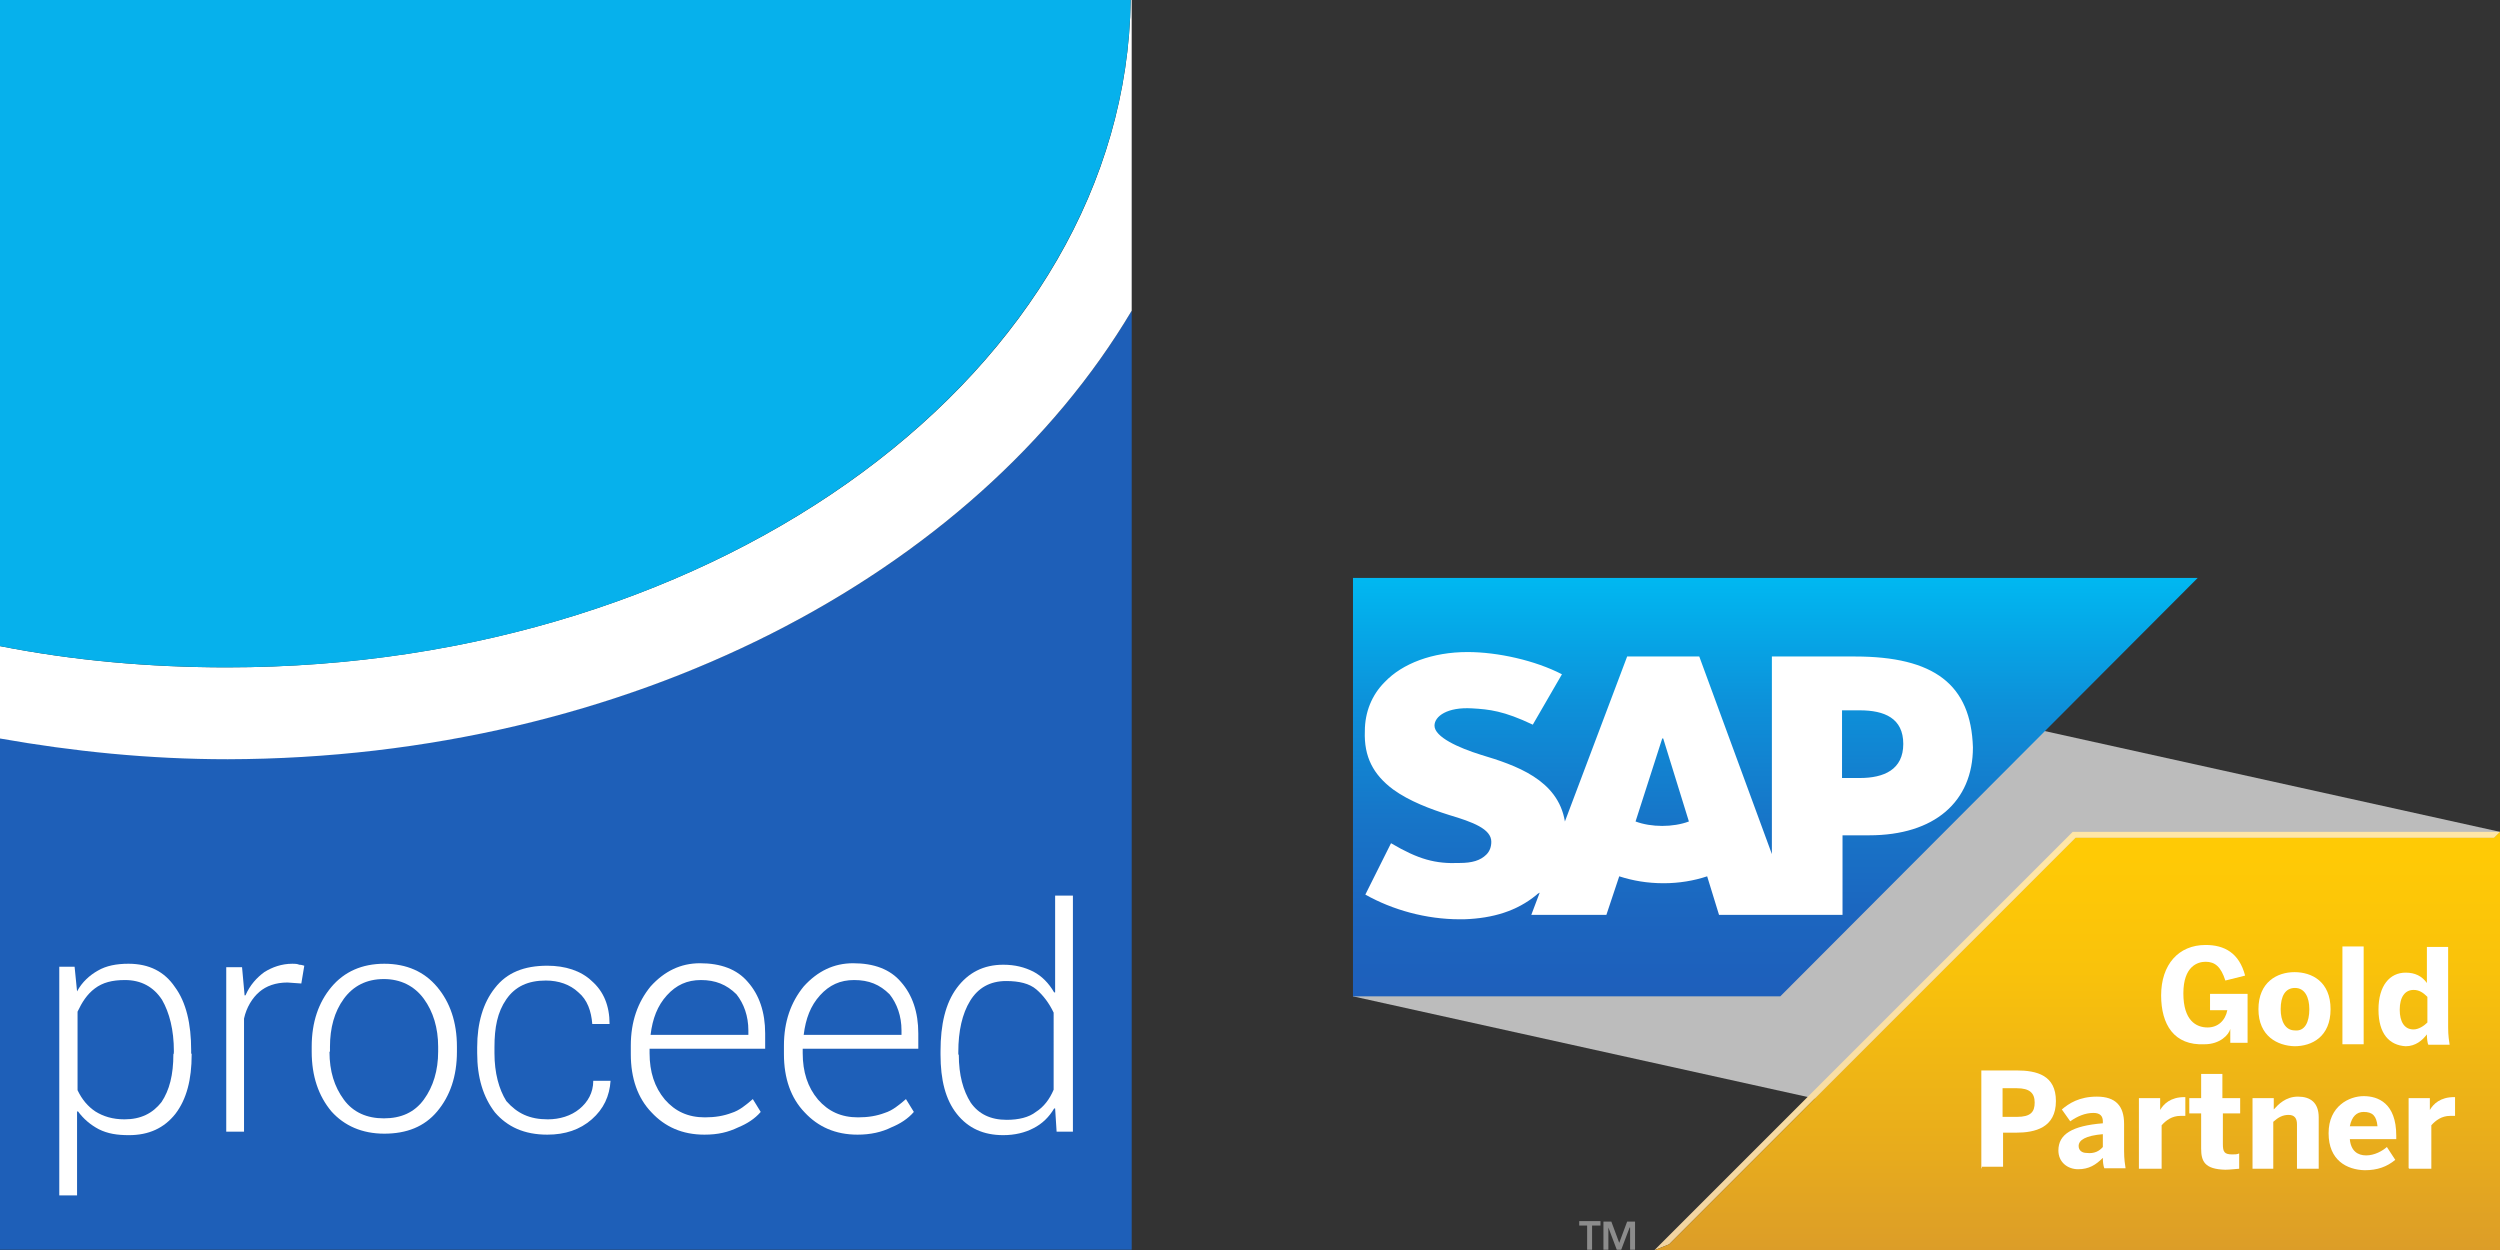 <?xml version="1.0" encoding="utf-8"?>
<!-- Generator: Adobe Illustrator 24.1.3, SVG Export Plug-In . SVG Version: 6.00 Build 0)  -->
<svg version="1.1" id="Layer_1" xmlns="http://www.w3.org/2000/svg" xmlns:xlink="http://www.w3.org/1999/xlink" x="0px" y="0px"
	 width="506.1px" height="253.1px" viewBox="0 0 506.1 253.1" style="enable-background:new 0 0 506.1 253.1;" xml:space="preserve"
	>
<rect x="0" y="0" width="506.1" height="253.1" fill="#333333" stroke="none"/>
<style type="text/css">
	.st0{fill:#1E5FB8;}
	.st1{fill:#FFFFFF;}
	.st2{fill:#06B1EC;}
	.st3{fill:#BCBCBC;}
	.st4{fill:url(#SVGID_1_);}
	.st5{fill:url(#SVGID_2_);}
	.st6{fill:#8C8C8C;}
	.st7{fill-rule:evenodd;clip-rule:evenodd;fill:url(#SVGID_3_);}
	.st8{fill-rule:evenodd;clip-rule:evenodd;fill:#FFFFFF;}
</style>
<g>
	<g>
		<g>
			<path class="st0" d="M46.1,153.5c-15.8,0-31.2-1.4-46.1-4.2V253h229.1V62.9C197.3,116.4,127.3,153.5,46.1,153.5z"/>
			<path class="st1" d="M229.1,62.9V0h-0.2c-1,74.7-82.6,135.1-183,135.1c-15.8,0-31.2-1.4-45.9-4.3v18.7
				c14.7,2.6,30.1,4.2,46.1,4.2C127.3,153.5,197.3,116.4,229.1,62.9z"/>
		</g>
		<g>
			<path class="st1" d="M38.8,213.5c0,5-1,9-3.3,12c-2.3,2.9-5.4,4.3-9.4,4.3c-2.4,0-4.3-0.3-6.1-1.2c-1.7-0.9-3.1-2.1-4.2-3.6h-0.2
				V242H12v-46.3h3.1l0.5,5l0,0c1-1.9,2.6-3.3,4.2-4.2c1.7-1,3.8-1.4,6.2-1.4c4.2,0,7.3,1.6,9.4,4.7c2.3,3.1,3.3,7.5,3.3,12.8v0.7
				H38.8z M35.2,212.8c0-4.3-0.9-7.8-2.4-10.4c-1.7-2.6-4.2-4-7.5-4c-2.6,0-4.5,0.5-6.1,1.7c-1.6,1.2-2.6,2.8-3.5,4.7v15.9
				c0.9,1.9,2.1,3.3,3.6,4.3c1.6,1,3.5,1.6,5.9,1.6c3.3,0,5.7-1.2,7.5-3.5c1.6-2.4,2.4-5.5,2.4-9.7
				C35.2,213.5,35.2,212.8,35.2,212.8z"/>
			<path class="st1" d="M61,199.1l-2.8-0.2c-2.4,0-4.3,0.7-5.7,1.9c-1.4,1.2-2.6,3.1-3.1,5.4v22.9h-3.6v-33.3H49l0.5,5.5v0.2h0.2
				c0.9-2.1,2.3-3.6,3.8-4.7c1.6-1,3.5-1.7,5.7-1.7c0.5,0,0.9,0,1.4,0.2c0.5,0,0.9,0.2,1,0.2L61,199.1z"/>
			<path class="st1" d="M63.1,211.9c0-5,1.4-9,4-12.1s6.2-4.7,10.7-4.7s8.1,1.6,10.7,4.7c2.6,3.1,4,7.1,4,12.1v1c0,5-1.4,9-4,12.1
				c-2.6,3.1-6.2,4.5-10.7,4.5c-4.5,0-8.1-1.6-10.7-4.5c-2.6-3.1-4-7.1-4-12.1V211.9z M66.7,212.9c0,4,1,7.1,2.9,9.7
				c1.9,2.6,4.7,3.8,8.1,3.8c3.5,0,6.2-1.2,8.1-3.8s2.9-5.9,2.9-9.7v-1c0-3.8-1-7.1-2.9-9.7c-1.9-2.6-4.7-4-8.1-4
				c-3.5,0-6.2,1.4-8.1,4c-1.9,2.6-2.8,5.9-2.8,9.7v1H66.7z"/>
			<path class="st1" d="M110.9,226.6c2.4,0,4.7-0.7,6.4-2.1c1.7-1.4,2.8-3.3,2.8-5.7h3.5c-0.2,3.1-1.4,5.7-3.8,7.8
				c-2.4,2.1-5.4,3.1-9,3.1c-4.7,0-8.1-1.6-10.6-4.5c-2.4-3.1-3.6-7.1-3.6-12v-1.2c0-4.9,1.2-9,3.6-12c2.4-3.1,5.9-4.5,10.6-4.5
				c3.6,0,6.8,1,9,3.1c2.4,2.1,3.6,5,3.6,8.7h-3.5c-0.2-2.6-1-4.9-2.8-6.4c-1.7-1.6-4-2.4-6.6-2.4c-3.6,0-6.2,1.2-8,3.8
				s-2.4,5.7-2.4,9.7v1.2c0,4,0.9,7.3,2.4,9.7C104.7,225.4,107.2,226.6,110.9,226.6z"/>
			<path class="st1" d="M142.6,229.7c-4.5,0-8-1.6-10.7-4.5c-2.8-2.9-4.2-6.9-4.2-11.8v-1.7c0-4.9,1.4-8.8,4-12
				c2.8-3.1,6.1-4.7,10-4.7c4.2,0,7.5,1.2,9.7,3.8c2.3,2.6,3.5,6.1,3.5,10.4v3.1h-23.4v0.9c0,3.8,1,6.9,3.1,9.4
				c2.1,2.4,4.7,3.6,8.1,3.6c2.1,0,3.8-0.3,5.4-0.9c1.6-0.5,2.9-1.6,4.3-2.8l1.6,2.6c-1.2,1.4-2.8,2.4-4.5,3.1
				C147.4,229.2,145.4,229.7,142.6,229.7z M141.9,198.4c-2.8,0-5,1-6.9,3.1s-2.9,4.7-3.3,8h19.8v-0.9c0-2.9-0.9-5.4-2.4-7.3
				C147.1,199.3,144.8,198.4,141.9,198.4z"/>
			<path class="st1" d="M173.6,229.7c-4.5,0-8-1.6-10.7-4.5c-2.8-2.9-4.2-6.9-4.2-11.8v-1.7c0-4.9,1.4-8.8,4-12
				c2.8-3.1,6.1-4.7,10-4.7c4.2,0,7.5,1.2,9.7,3.8c2.3,2.6,3.5,6.1,3.5,10.4v3.1h-23.4v0.9c0,3.8,1,6.9,3.1,9.4
				c2.1,2.4,4.7,3.6,8.1,3.6c2.1,0,3.8-0.3,5.4-0.9c1.6-0.5,2.9-1.6,4.3-2.8l1.6,2.6c-1.2,1.4-2.8,2.4-4.5,3.1
				C178.5,229.2,176.2,229.7,173.6,229.7z M172.9,198.4c-2.8,0-5,1-6.9,3.1c-1.9,2.1-2.9,4.7-3.3,8h19.8v-0.9c0-2.9-0.9-5.4-2.4-7.3
				C178.1,199.3,175.9,198.4,172.9,198.4z"/>
			<path class="st1" d="M190.4,212.8c0-5.4,1-9.7,3.3-12.8c2.3-3.1,5.4-4.7,9.4-4.7c2.4,0,4.3,0.5,6.1,1.4c1.7,0.9,3.1,2.3,4.2,4.2
				h0.2v-19.6h3.6v47.8h-3.3l-0.3-4.7h-0.2c-1,1.7-2.4,3.1-4.2,4c-1.7,0.9-3.8,1.4-6.1,1.4c-4,0-7.1-1.4-9.4-4.3
				c-2.3-2.9-3.3-6.9-3.3-12V212.8z M194.1,213.5c0,4.2,0.9,7.3,2.4,9.7c1.6,2.3,4,3.5,7.3,3.5c2.4,0,4.5-0.5,5.9-1.6
				c1.6-1,2.8-2.6,3.6-4.5V205c-0.9-1.9-2.1-3.5-3.5-4.7s-3.5-1.7-6.1-1.7c-3.3,0-5.7,1.4-7.3,4c-1.6,2.6-2.4,6.1-2.4,10.4V213.5z"
				/>
		</g>
		<path class="st2" d="M228.9,0H0v130.8c14.7,2.9,30.1,4.3,46.1,4.3C146.2,135.1,227.8,74.7,228.9,0z"/>
	</g>
	<g>
		<g>
			<g>
				<polygon class="st3" points="506.1,253.1 273.9,201.7 273.9,117 506.1,168.4 				"/>
				<g>
					<g>
						
							<linearGradient id="SVGID_1_" gradientUnits="userSpaceOnUse" x1="420.508" y1="193.662" x2="420.508" y2="108.937" gradientTransform="matrix(1 0 0 -1 0 362.073)">
							<stop  offset="5.000000e-02" style="stop-color:#FFE6A6"/>
							<stop  offset="0.573" style="stop-color:#F9DEA4"/>
							<stop  offset="1" style="stop-color:#F1D3A1"/>
						</linearGradient>
						<polygon class="st4" points="419.6,168.4 334.9,253.1 337.9,251.9 420.2,169.6 504.9,169.6 506.1,168.4 						"/>
					</g>
					
						<linearGradient id="SVGID_2_" gradientUnits="userSpaceOnUse" x1="420.508" y1="193.662" x2="420.508" y2="108.937" gradientTransform="matrix(1 0 0 -1 0 362.073)">
						<stop  offset="5.000000e-02" style="stop-color:#FFCA05"/>
						<stop  offset="0.332" style="stop-color:#F9C20B"/>
						<stop  offset="0.775" style="stop-color:#E7AB1D"/>
						<stop  offset="1" style="stop-color:#DC9D28"/>
					</linearGradient>
					<polygon class="st5" points="506.1,168.4 504.9,169.6 420.2,169.6 337.9,251.9 334.9,253.1 506.1,253.1 					"/>
				</g>
				<g>
					<path class="st6" d="M319.7,247.2h4.3v0.9h-1.7v4.9h-1v-4.9h-1.6V247.2z"/>
					<path class="st6" d="M329.9,248.5L329.9,248.5l-1.7,4.5h-0.9l-1.7-4.5l0,0v4.5h-1v-5.7h1.6l1.6,4.3l1.6-4.3h1.6v5.7h-1v-4.5
						H329.9z"/>
				</g>
			</g>
			<g>
				<g>
					<path class="st1" d="M401.1,236.5v-19.8h7.1c4.2,0,8,1,8,6.2c0,5.4-4.2,6.4-8.1,6.4h-2.6v6.9h-4.3V236.5z M405.4,226.1h2.9
						c2.8,0,3.6-1,3.6-2.9s-1-2.9-3.6-2.9h-2.9V226.1z"/>
					<path class="st1" d="M416.7,232.9c0-3.3,2.8-5,9-5.5V227c0-1-0.5-1.7-1.9-1.7c-1.7,0-3.3,0.7-4.7,1.7l-1.7-2.4
						c1.4-1.2,3.5-2.6,7.1-2.6c3.8,0,5.5,1.9,5.5,5.5v5.5c0,1.7,0.2,2.8,0.3,3.5h-4.3c-0.2-0.5-0.3-1.2-0.3-2.1
						c-1.4,1.4-2.8,2.3-5,2.3C418.6,236.7,416.7,235.3,416.7,232.9z M425.7,232.2v-2.6c-3.5,0.3-4.9,1.2-4.9,2.4
						c0,0.9,0.7,1.4,1.6,1.4C424,233.6,425,233,425.7,232.2z"/>
					<path class="st1" d="M433,236.5v-14.2h4.3v2.4l0,0c0.7-1.2,2.1-2.6,4.9-2.6h0.2v3.8c-0.2,0-0.9,0-1,0c-1.7,0-2.9,0.9-3.8,1.9
						v8.8H433V236.5z"/>
					<path class="st1" d="M445.6,232.5v-7.1h-2.4v-3.1h2.4v-4.9h4.3v4.9h3.6v3.1H450v6.2c0,1.6,0.3,2.1,1.9,2.1c0.5,0,1,0,1.4-0.2
						v3.1c-0.3,0-1.9,0.2-2.8,0.2C446.3,236.7,445.6,235.1,445.6,232.5z"/>
					<path class="st1" d="M456,236.5v-14.2h4.3v2.3c0.9-1,2.4-2.6,4.9-2.6s4.2,1.2,4.2,4.2v10.4H465v-9c0-1.2-0.5-1.9-1.7-1.9
						s-2.1,0.5-3.1,1.4v9.5H456z"/>
					<path class="st1" d="M471.4,229.4c0-5.5,4.2-7.5,7.1-7.5s6.6,1.4,6.6,8v0.7h-9.4c0.2,2.4,1.6,3.3,3.3,3.3
						c1.7,0,3.3-0.9,4.2-1.7l1.7,2.6c-1.7,1.4-3.6,2.1-6.2,2.1C475.1,236.8,471.4,234.9,471.4,229.4z M481.3,228
						c-0.2-2.1-1-2.9-2.8-2.9c-1.4,0-2.4,0.9-2.8,2.9H481.3z"/>
					<path class="st1" d="M487.6,236.5v-14.2h4.3v2.4l0,0c0.7-1.2,2.1-2.6,4.9-2.6h0.2v3.8c-0.2,0-0.9,0-1,0c-1.7,0-2.9,0.9-3.8,1.9
						v8.8h-4.5V236.5z"/>
				</g>
				<g>
					<path class="st1" d="M437.5,201.5c0-6.2,3.5-10.2,9-10.2c3.8,0,6.8,1.6,8,6.2l-4,1c-0.9-2.8-2.1-3.8-4-3.8
						c-1.6,0-4.5,0.9-4.5,6.4s2.6,6.9,4.9,6.9c2.1,0,3.6-1.4,4-3.5h-3.5v-3.3h7.6v9.9h-3.5v-2.8l0,0c-0.3,1.2-2.1,3.1-5.2,3.1
						C440.1,211.7,437.5,207.4,437.5,201.5z"/>
					<path class="st1" d="M457.2,204.3c0-5.5,3.8-7.5,7.3-7.5c3.5,0,7.3,1.9,7.3,7.5s-3.8,7.5-7.3,7.5
						C461.1,211.7,457.2,209.8,457.2,204.3z M467.5,204.3c0-2.4-0.9-4.3-2.9-4.3s-2.9,1.7-2.9,4.3c0,2.4,0.9,4.3,2.9,4.3
						C466.6,208.8,467.5,206.9,467.5,204.3z"/>
					<path class="st1" d="M474.2,211.4v-19.8h4.3v19.8H474.2z"/>
					<path class="st1" d="M481.5,204.4c0-4.9,2.3-7.5,5.5-7.5c1.9,0,3.3,0.7,4.3,2.1v-7.3h4.3v16.3c0,1.7,0.2,2.8,0.3,3.5h-4.3
						c-0.2-0.3-0.3-1.4-0.3-2.1c-0.9,1.2-2.3,2.4-4.3,2.4C483.7,211.6,481.5,209.3,481.5,204.4z M491.4,207v-5.2
						c-0.9-0.9-1.7-1.4-2.8-1.4c-1.7,0-2.8,1.4-2.8,4c0,2.4,0.9,4,2.8,4C489.6,208.4,490.7,207.7,491.4,207z"/>
				</g>
			</g>
		</g>
		<g>
			<g>
				<g>
					
						<linearGradient id="SVGID_3_" gradientUnits="userSpaceOnUse" x1="359.433" y1="245.121" x2="359.433" y2="160.396" gradientTransform="matrix(1 0 0 -1 0 362.073)">
						<stop  offset="0" style="stop-color:#00B8F1"/>
						<stop  offset="1.644576e-02" style="stop-color:#01B6F0"/>
						<stop  offset="0.308" style="stop-color:#0D90D9"/>
						<stop  offset="0.578" style="stop-color:#1775C8"/>
						<stop  offset="0.817" style="stop-color:#1C65BF"/>
						<stop  offset="1" style="stop-color:#1E5FBB"/>
					</linearGradient>
					<polyline class="st7" points="273.9,201.7 360.4,201.7 444.9,117 273.9,117 273.9,201.7 					"/>
				</g>
				<path class="st8" d="M375.5,132.9h-16.8v40l-14.7-40h-14.6l-12.6,33.4c-1.4-8.5-10-11.4-17-13.5c-4.5-1.4-9.4-3.6-9.4-5.9
					c0-1.9,2.6-3.8,7.6-3.5c3.5,0.2,6.4,0.5,12.3,3.3l5.9-10.2c-5.4-2.8-13-4.5-19.1-4.5l0,0c-7.1,0-13.2,2.3-16.8,6.1
					c-2.6,2.6-4,6.1-4,9.9c-0.2,5.2,1.7,8.8,5.7,11.8c3.3,2.4,7.6,4,11.4,5.2c4.7,1.4,8.5,2.8,8.5,5.4c0,1-0.3,1.9-1,2.6
					c-1.2,1.2-2.9,1.7-5.4,1.7c-4.9,0.2-8.3-0.7-13.9-4l-5.2,10.4c5.5,3.1,12.3,5,19.1,5h0.9c5.9-0.2,10.7-1.7,14.6-4.9
					c0.2-0.2,0.3-0.3,0.7-0.5l-1.7,4.5h15.2l2.6-7.8c2.8,0.9,5.7,1.4,9,1.4c3.1,0,6.1-0.5,8.8-1.4l2.4,7.8H373v-16.1h5.4
					c13.2,0,21-6.8,21-17.8C399,138.6,391.6,132.9,375.5,132.9z M336.5,167.2c-1.9,0-3.8-0.3-5.4-0.9l5.4-16.8h0.2l5.2,16.8
					C340.3,166.9,338.4,167.2,336.5,167.2z M376.5,157.5h-3.6v-13.7h3.6c5,0,8.8,1.6,8.8,6.8C385.3,155.8,381.4,157.5,376.5,157.5"
					/>
			</g>
		</g>
	</g>
</g>
</svg>
